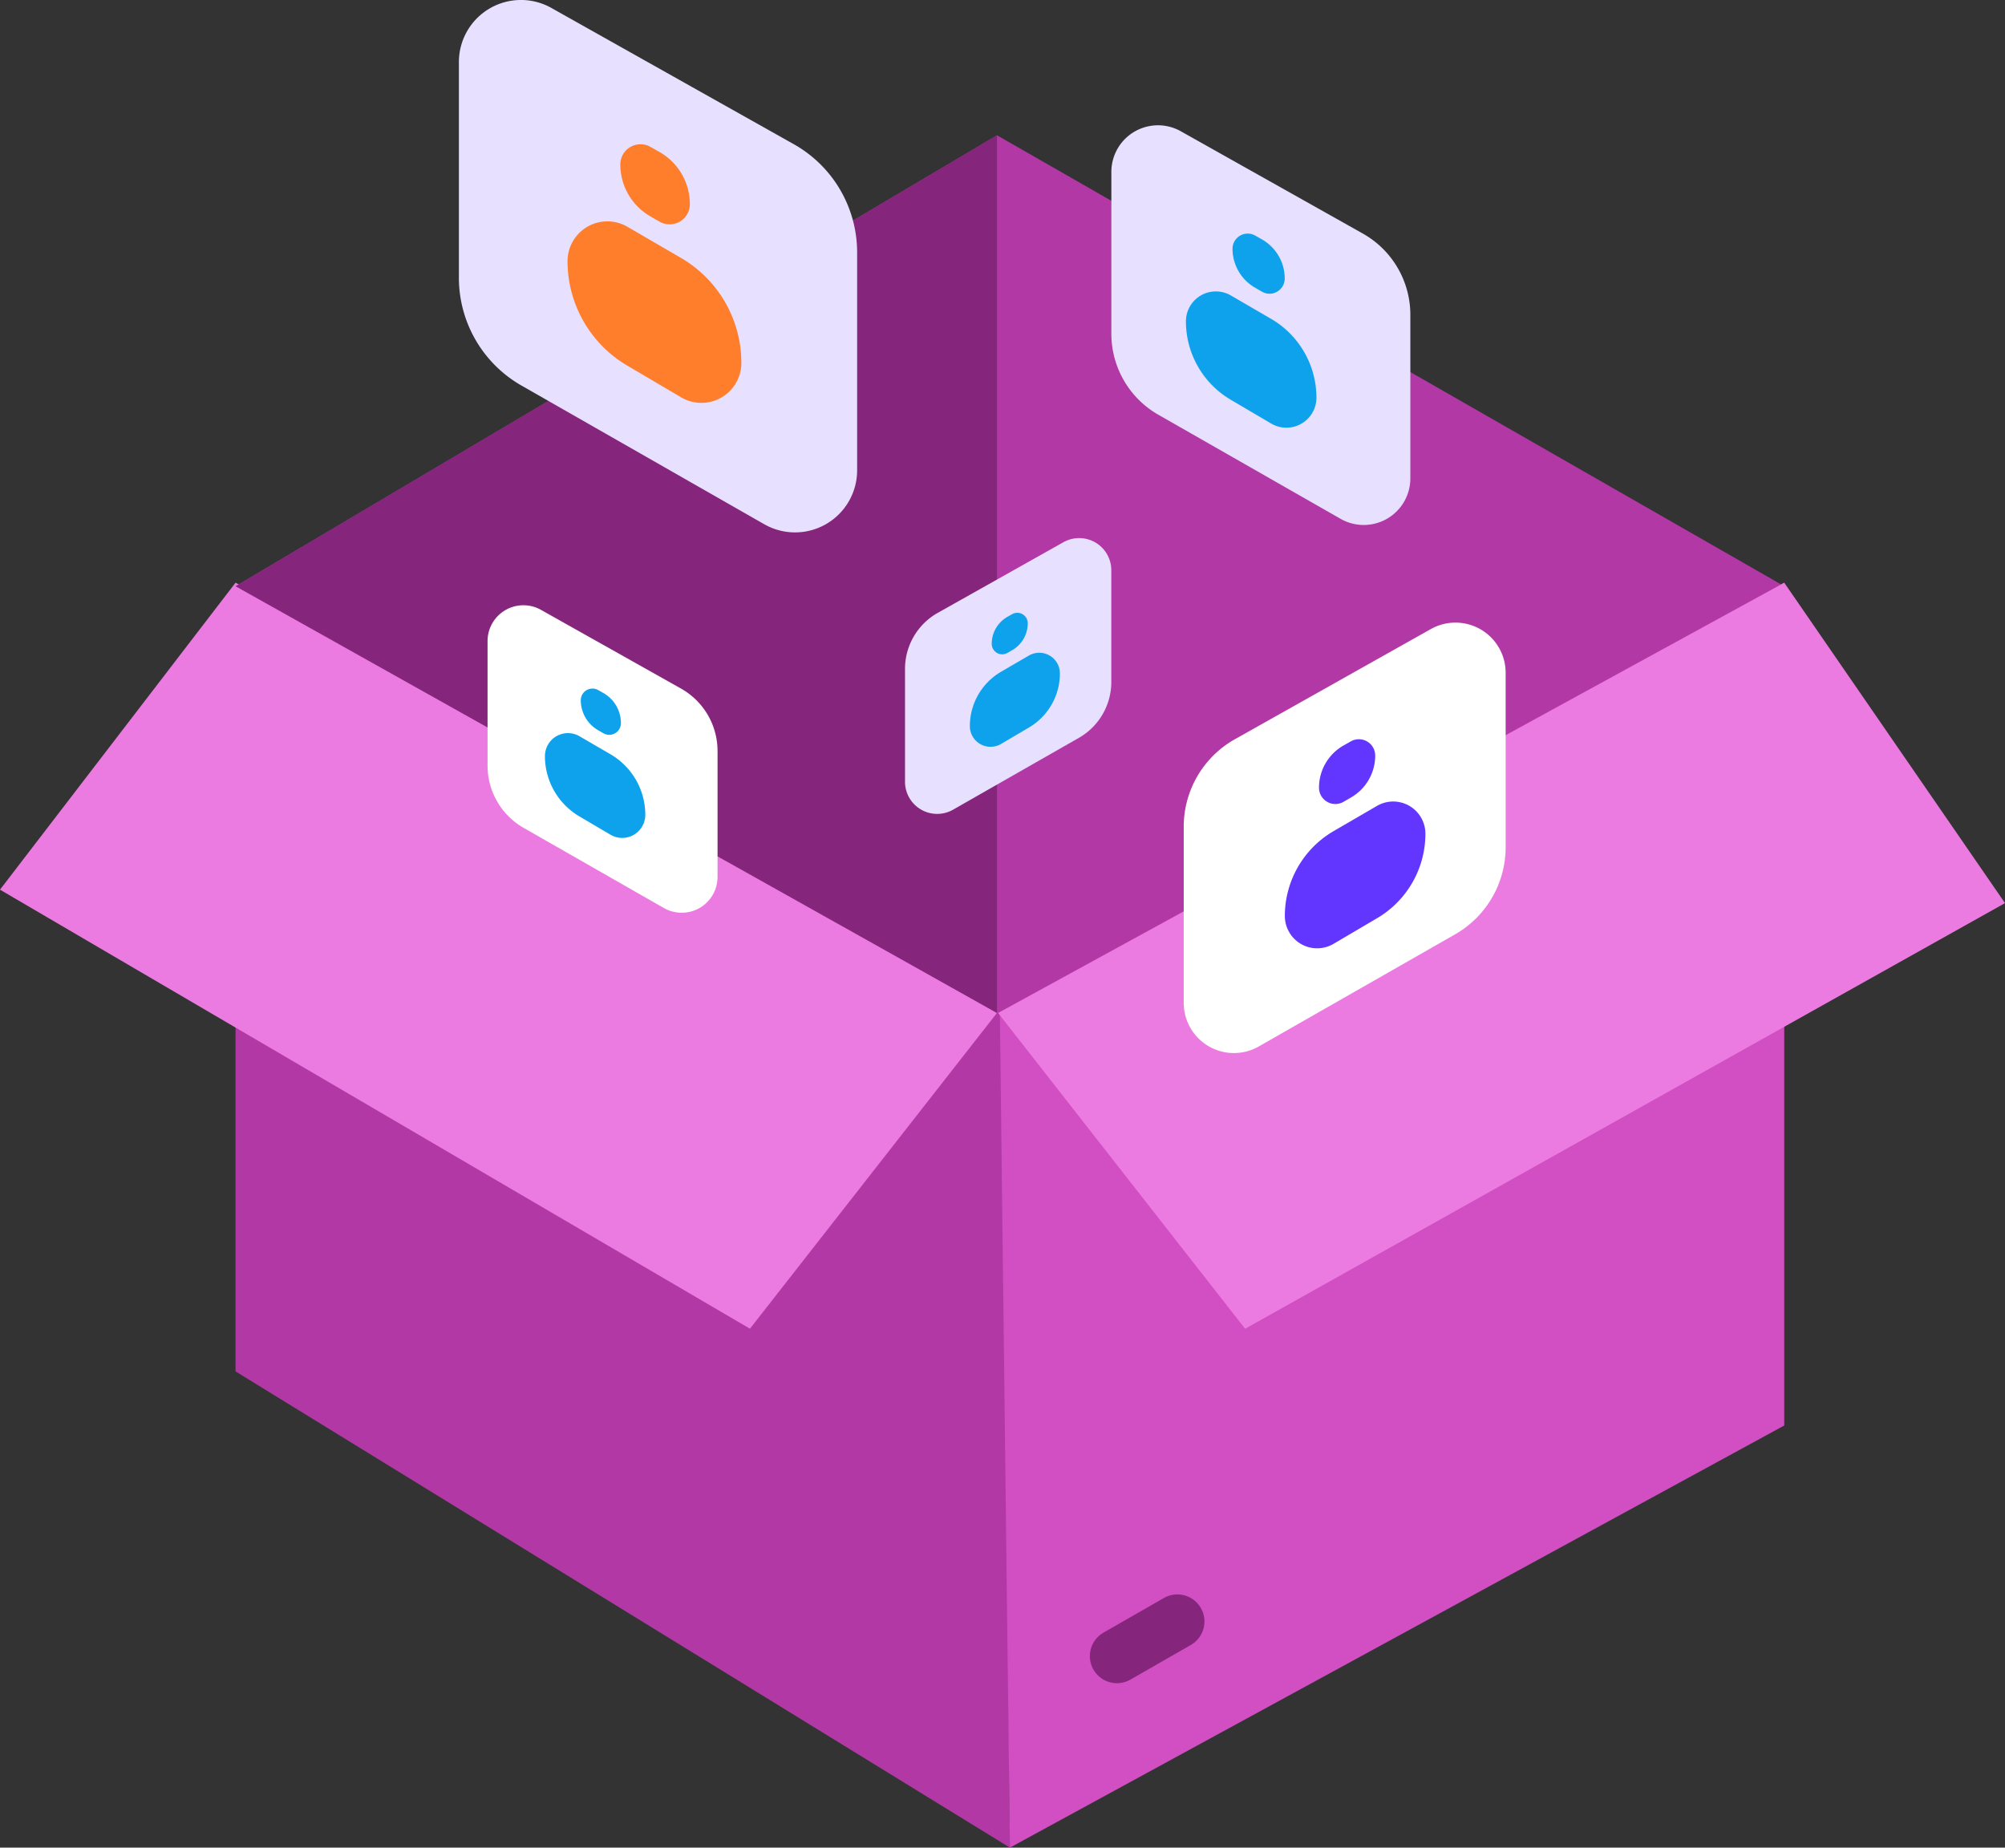 <svg xmlns="http://www.w3.org/2000/svg" width="185.199" height="170.647" viewBox="0 0 185.199 170.647"><rect x="0" y="0" width="185.199" height="170.647" fill="#333333" stroke="none"/><defs><style>.a{fill:#b238a6;}.a,.b,.c,.d,.e,.f,.g,.h,.i{fill-rule:evenodd;}.b{fill:#d14fc3;}.c{fill:#ec7be1;}.d{fill:#85257b;}.e{fill:#fff;}.f{fill:#0ea2ed;}.g{fill:#e7e0ff;}.h{fill:#ff7e2b;}.i{fill:#6236ff;}.j{fill:none;stroke:#85257b;stroke-linecap:round;stroke-width:5px;}</style></defs><g transform="translate(-947.121 -115.366)"><path class="a" d="M972.864,179.05v72.841l71.527,43.986-.706-77.484Z" transform="translate(-3.988 -9.865)"/><path class="b" d="M1057.331,295.877l71.527-38.989V179.05L1056.4,218.382Z" transform="translate(-16.928 -9.865)"/><path class="a" d="M972.864,171.8l70.335-41.65,72.719,41.65-72.46,39.414Z" transform="translate(-3.988 -2.29)"/><path class="c" d="M968.876,179.05,947.121,207.4l69.271,40.548,22.818-29.166Z" transform="translate(0 -9.865)"/><path class="c" d="M1128.828,179.05l20.391,29.591-70.19,39.312-22.818-29.166Z" transform="translate(-16.898 -9.865)"/><path class="d" d="M972.864,171.8l70.335-41.65v81.064Z" transform="translate(-3.988 -2.29)"/><g transform="translate(992.157 171.267)"><path class="e" d="M1003.75,202.079l12.952,7.4a3.312,3.312,0,0,0,4.953-2.876V194.98a6.621,6.621,0,0,0-3.378-5.773l-12.932-7.268a3.311,3.311,0,0,0-4.934,2.887v11.5A6.623,6.623,0,0,0,1003.75,202.079Z" transform="translate(-1000.412 -181.514)"/><g transform="translate(5.298 7.695)"><path class="f" d="M1012.2,194.464l.492.283a1.077,1.077,0,0,0,1.616-.935,3.2,3.2,0,0,0-1.622-2.783l-.479-.27a1.076,1.076,0,0,0-1.607.936A3.193,3.193,0,0,0,1012.2,194.464Z" transform="translate(-1007.288 -190.619)"/><path class="f" d="M1009.864,203.177l2.876,1.694a2.132,2.132,0,0,0,3.213-1.836,6.481,6.481,0,0,0-3.223-5.6l-2.855-1.66a2.125,2.125,0,0,0-3.194,1.837A6.462,6.462,0,0,0,1009.864,203.177Z" transform="translate(-1006.681 -191.372)"/></g></g><g transform="translate(1049.776 126.936)"><path class="g" d="M1072.932,155.792l16.837,9.615a4.305,4.305,0,0,0,6.44-3.738V146.563a8.611,8.611,0,0,0-4.392-7.506l-16.811-9.447a4.306,4.306,0,0,0-6.414,3.753v14.952A8.61,8.61,0,0,0,1072.932,155.792Z" transform="translate(-1068.592 -129.057)"/><g transform="translate(6.888 10.003)"><path class="f" d="M1083.918,145.893l.639.368a1.4,1.4,0,0,0,2.1-1.215,4.155,4.155,0,0,0-2.109-3.617l-.623-.352a1.4,1.4,0,0,0-2.089,1.218A4.152,4.152,0,0,0,1083.918,145.893Z" transform="translate(-1077.532 -140.894)"/><path class="f" d="M1080.881,157.219l3.739,2.2a2.772,2.772,0,0,0,4.177-2.387,8.427,8.427,0,0,0-4.19-7.284l-3.712-2.158a2.763,2.763,0,0,0-4.152,2.389A8.4,8.4,0,0,0,1080.881,157.219Z" transform="translate(-1076.743 -141.873)"/></g></g><g transform="translate(1030.72 165.065)"><path class="g" d="M1062.1,192.622l-11.617,6.634a2.971,2.971,0,0,1-4.444-2.579V186.254a5.939,5.939,0,0,1,3.031-5.179l11.6-6.519a2.969,2.969,0,0,1,4.425,2.589v10.317A5.941,5.941,0,0,1,1062.1,192.622Z" transform="translate(-1046.044 -174.175)"/><g transform="translate(5.986 6.902)"><path class="f" d="M1057.407,185.791l-.441.254a.968.968,0,0,1-1.449-.838,2.87,2.87,0,0,1,1.455-2.5l.43-.243a.966.966,0,0,1,1.442.841A2.863,2.863,0,0,1,1057.407,185.791Z" transform="translate(-1053.497 -182.342)"/><path class="f" d="M1058.589,193.607l-2.58,1.519a1.912,1.912,0,0,1-2.882-1.648,5.812,5.812,0,0,1,2.891-5.025l2.561-1.49a1.907,1.907,0,0,1,2.865,1.649A5.8,5.8,0,0,1,1058.589,193.607Z" transform="translate(-1053.127 -183.017)"/></g></g><g transform="translate(989.508 115.366)"><path class="g" d="M1003.058,150.976l22.426,12.808a5.735,5.735,0,0,0,8.578-4.979V138.684a11.467,11.467,0,0,0-5.85-10L1005.821,116.1a5.734,5.734,0,0,0-8.544,5v19.916A11.468,11.468,0,0,0,1003.058,150.976Z" transform="translate(-997.277 -115.366)"/><g transform="translate(10.036 13.324)"><path class="h" d="M1017.691,137.79l.852.49a1.867,1.867,0,0,0,2.8-1.618,5.537,5.537,0,0,0-2.809-4.819l-.83-.469a1.864,1.864,0,0,0-2.783,1.623A5.53,5.53,0,0,0,1017.691,137.79Z" transform="translate(-1010.045 -131.132)"/><path class="h" d="M1014.665,152.878l4.979,2.932a3.691,3.691,0,0,0,5.564-3.18,11.223,11.223,0,0,0-5.582-9.7l-4.944-2.875a3.68,3.68,0,0,0-5.53,3.182A11.191,11.191,0,0,0,1014.665,152.878Z" transform="translate(-1009.152 -132.436)"/></g></g><g transform="translate(1056.461 172.869)"><path class="e" d="M1101.57,212.2l-18.133,10.355a4.635,4.635,0,0,1-6.935-4.026V202.261a9.272,9.272,0,0,1,4.729-8.083l18.1-10.174a4.636,4.636,0,0,1,6.907,4.041v16.1A9.273,9.273,0,0,1,1101.57,212.2Z" transform="translate(-1076.503 -183.409)"/><g transform="translate(9.342 10.772)"><path class="i" d="M1094.239,201.539l-.689.4a1.51,1.51,0,0,1-2.262-1.308,4.477,4.477,0,0,1,2.271-3.9l.671-.379a1.507,1.507,0,0,1,2.25,1.312A4.471,4.471,0,0,1,1094.239,201.539Z" transform="translate(-1088.136 -196.156)"/><path class="i" d="M1096.082,213.737l-4.026,2.37a2.984,2.984,0,0,1-4.5-2.572,9.071,9.071,0,0,1,4.512-7.843l4-2.325a2.975,2.975,0,0,1,4.471,2.572A9.048,9.048,0,0,1,1096.082,213.737Z" transform="translate(-1087.558 -197.211)"/></g></g><path class="j" d="M1069.2,295.774l5.584-3.2" transform="translate(-18.91 -27.45)"/></g></svg>